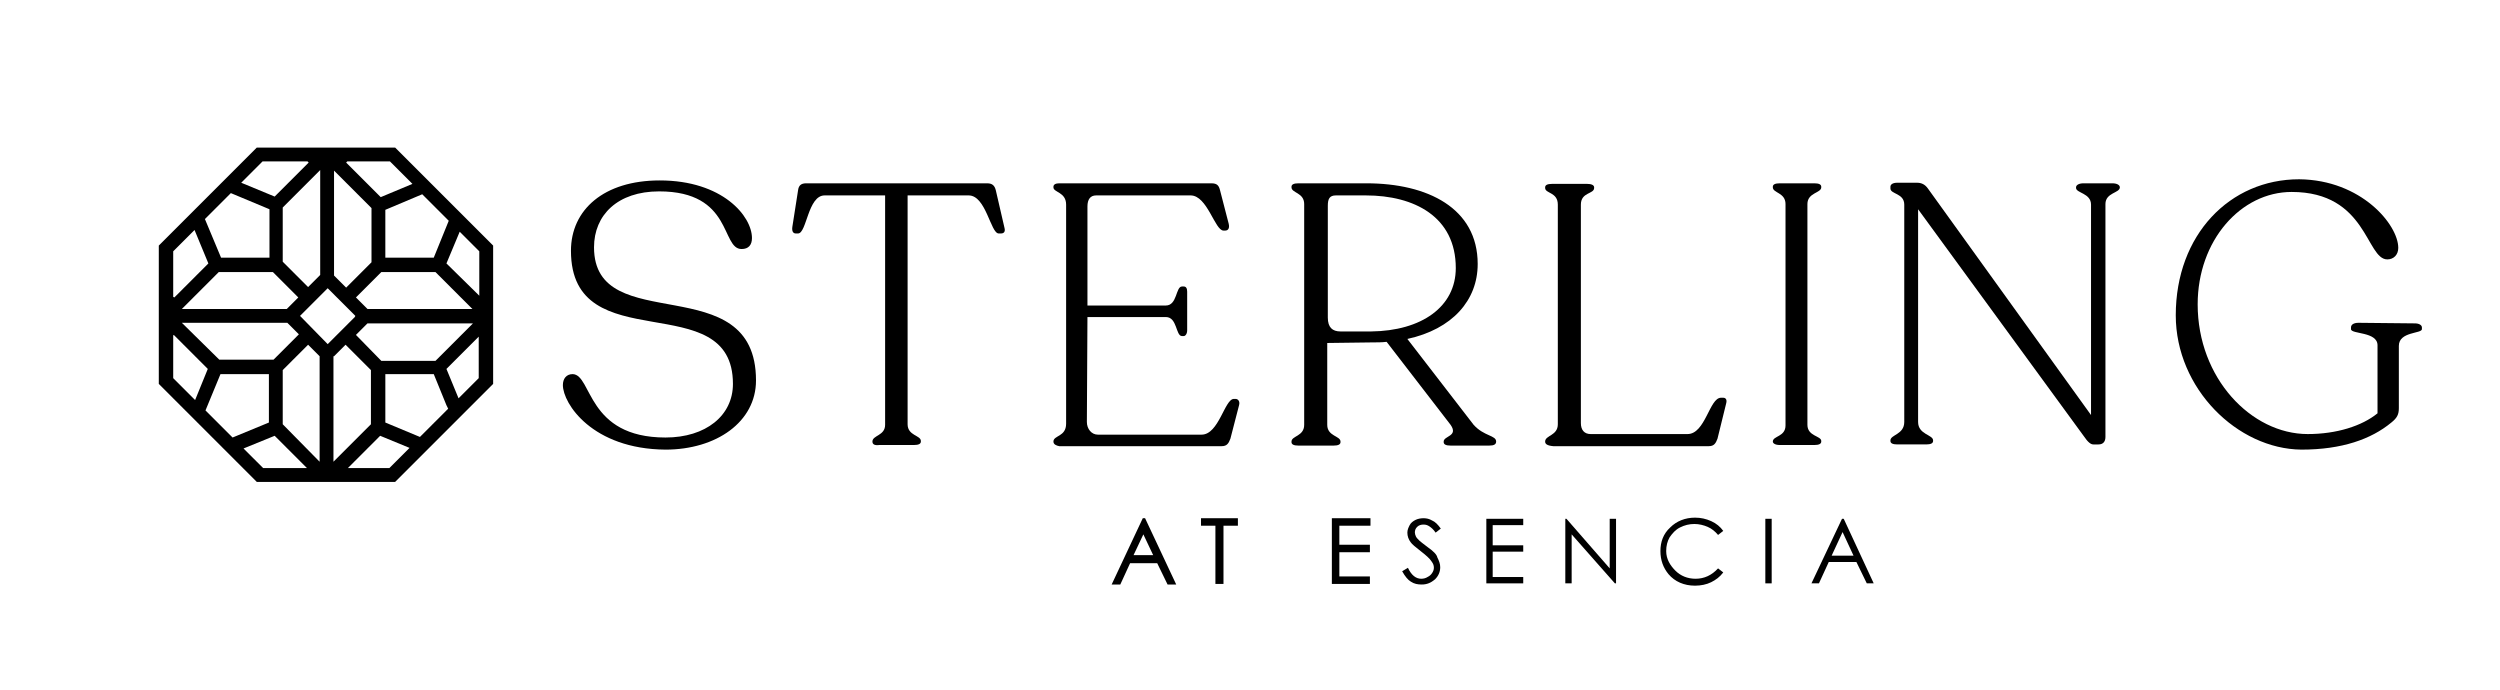 <?xml version="1.0" encoding="UTF-8"?>
<!-- Generator: Adobe Illustrator 23.0.3, SVG Export Plug-In . SVG Version: 6.00 Build 0)  -->
<svg width="500px" height="138px" xmlns="http://www.w3.org/2000/svg" xmlns:xlink="http://www.w3.org/1999/xlink" id="Layer_1" x="0px" y="0px" viewBox="0 0 431.6 119.7" style="enable-background:new 0 0 431.6 119.7;" xml:space="preserve">
<g>
	<path d="M41.2,77.8l5.4-2.2l5.6,5.6h-7.6L41.2,77.8z M64.9,75.6l5.1,2.1l-3.5,3.5h-7.2L64.9,75.6z M34.6,71.2l2.6-6.3h8.4v8.4   l-6.3,2.6L34.6,71.2z M65.8,73.3v-8.4h8.4l2.2,5.4l0.3,0.6l-4.9,4.9L65.8,73.3z M56.9,61.8l2-2l4.4,4.4v9.4l-6.5,6.5V61.8z    M48,73.6v-9.4l4.4-4.4l2,2v18.3L48,73.6z M76.4,64l5.6-5.6v7.2l-3.5,3.5L76.4,64z M29,65.6v-7.4l0.1-0.1L35,64l-2.2,5.4L29,65.6z    M30.5,56h18.3l2,2l-4.4,4.4h-9.4L30.5,56z M60.7,58.1l2-2H81l-6.5,6.5h-9.4L60.7,58.1z M51,54.8L51,54.8L51,54.8l4.8-4.8l4.8,4.8   l-0.1,0.1h0.1l-4.8,4.8L51,54.8z M36.9,47.2h9.4l4.4,4.4l-2,2H30.5L36.9,47.2z M60.7,51.6l4.4-4.4h9.4l6.4,6.4H62.7L60.7,51.6z    M76.4,45.7l2.3-5.5l3.4,3.4v7.7L76.4,45.7z M29,51.5v-7.9l3.7-3.7l2.4,5.8l-5.9,5.9L29,51.5z M65.8,36.4l6.4-2.7l4.6,4.6l-2.6,6.4   h-8.4V36.4z M34.5,38l4.5-4.5l6.7,2.8v8.4h-8.4L34.5,38z M56.9,47.8V29.6l6.5,6.5v9.4L59,49.9L56.9,47.8z M48,45.4V36l6.5-6.5v18.2   l-2.1,2.1L48,45.4z M40.8,31.7l3.7-3.7h7.8l0.2,0.2l-5.9,5.9L40.8,31.7z M59,28.2l0.2-0.2h7.4l3.9,3.9l-5.5,2.3L59,28.2z    M43.5,25.6l-17,17v24l17,17h24l17-17v-24l-17-17H43.5z"></path>
	<g>
		<path d="M197.6,89.9h-0.4l-5.4,11.5h1.5l1.7-3.7h4.7l1.8,3.7h1.5L197.6,89.9L197.6,89.9z M199,96.3h-3.4l1.7-3.6L199,96.3z"></path>
		<polygon points="207.3,91.2 209.8,91.2 209.8,101.3 211.2,101.3 211.2,91.2 213.7,91.2 213.7,89.9 207.3,89.9   "></polygon>
		<polygon points="230,101.3 236.6,101.3 236.6,100 231.3,100 231.3,95.8 236.6,95.8 236.6,94.5 231.3,94.5 231.3,91.2 236.7,91.2     236.7,89.9 230,89.9   "></polygon>
		<path d="M246.6,94.9c-0.8-0.6-1.3-1-1.4-1.1c-0.3-0.3-0.5-0.5-0.6-0.7c-0.1-0.2-0.2-0.5-0.2-0.7c0-0.4,0.1-0.7,0.4-1    s0.7-0.4,1.1-0.4c0.4,0,0.7,0.1,1,0.3c0.3,0.2,0.7,0.5,1.1,1.1l0.9-0.7c-0.5-0.7-1-1.2-1.5-1.4c-0.5-0.3-1-0.4-1.5-0.4    c-0.5,0-1,0.1-1.4,0.3s-0.8,0.5-1,0.9c-0.2,0.4-0.4,0.8-0.4,1.3c0,0.6,0.2,1.2,0.6,1.7c0.2,0.3,0.8,0.8,1.7,1.5    c0.9,0.7,1.6,1.3,1.9,1.8c0.3,0.4,0.4,0.7,0.4,1.1c0,0.3-0.1,0.6-0.3,0.9s-0.4,0.5-0.8,0.7c-0.3,0.2-0.7,0.3-1.1,0.3    c-0.9,0-1.7-0.6-2.3-1.9l-1,0.6c0.5,0.9,1,1.5,1.5,1.8c0.6,0.4,1.2,0.5,1.9,0.5c0.9,0,1.6-0.3,2.3-0.9c0.6-0.6,0.9-1.3,0.9-2.1    c0-0.6-0.2-1.1-0.5-1.7C248.2,96.2,247.6,95.6,246.6,94.9z"></path>
		<polygon points="256.8,101.2 263.2,101.2 263.2,100.1 257.9,100.1 257.9,95.7 263.2,95.7 263.2,94.6 257.9,94.6 257.9,91.1     263.2,91.1 263.2,90 256.8,90   "></polygon>
		<polygon points="278.2,98.6 270.7,90 270.5,90 270.5,101.2 271.6,101.2 271.6,92.7 279.1,101.2 279.3,101.2 279.3,90 278.2,90       "></polygon>
		<path d="M290.4,91.5c0.8-0.4,1.6-0.6,2.5-0.6c0.8,0,1.6,0.2,2.3,0.5s1.3,0.8,1.8,1.4l0.9-0.7c-0.5-0.7-1.2-1.3-2.1-1.7    s-1.8-0.6-2.8-0.6c-1.7,0-3.2,0.6-4.3,1.7c-1.2,1.1-1.7,2.5-1.7,4.1c0,1.6,0.5,2.9,1.4,4c1.1,1.3,2.7,2,4.6,2c1,0,2-0.2,2.8-0.6    c0.8-0.4,1.5-0.9,2.1-1.7l-0.9-0.7c-1.1,1.2-2.4,1.8-3.9,1.8c-1.4,0-2.6-0.5-3.5-1.4S288,97,288,95.6c0-0.9,0.2-1.7,0.6-2.4    C289.1,92.5,289.6,91.9,290.4,91.5z"></path>
		<rect x="305.2" y="90" width="1.1" height="11.2"></rect>
		<path d="M318.8,90h-0.3l-5.3,11.2h1.3l1.7-3.7h4.8l1.8,3.7h1.2L318.8,90z M316.7,96.4l1.9-4.1l1.9,4.1H316.7z"></path>
	</g>
	<g>
		<path d="M96.6,66.8c0-1.1,0.6-1.9,1.7-1.9c3.4,0.1,2.4,11,16.1,11c7,0,11.7-3.8,11.7-9.3c0-17.2-28.1-3.9-28.1-23.1    c0-7.1,5.7-12.2,15.4-12.2c10.9,0,16,6.2,16,10c0,1.2-0.6,1.9-1.8,1.9c-3.6,0-1.5-10-14.3-10c-7.2,0-11.3,4.1-11.3,9.7    c0,15.9,28.1,3.3,28.1,23.1c0,7.2-6.9,12-15.7,12C101.7,77.9,96.6,70,96.6,66.8z"></path>
		<path d="M150.3,76.6L150.3,76.6c0-1.1,2.2-1,2.2-2.9V33.9H142c-2.9,0-3.1,6.6-4.6,6.6H137c-0.4,0-0.7-0.3-0.6-1.1l1-6.4    c0.1-0.8,0.5-1.2,1.4-1.2h31.4c0.9,0,1.3,0.4,1.5,1.2l1.5,6.5c0.2,0.7-0.1,1-0.6,1h-0.4c-1.4,0-2.2-6.6-5.2-6.6h-10.6v39.7    c0,2,2.3,1.9,2.3,2.9v0.1c0,0.4-0.4,0.6-1.2,0.6h-6C150.7,77.3,150.3,77.1,150.3,76.6z"></path>
		<path d="M181.7,76.6L181.7,76.6c0-1.1,2.2-0.8,2.2-3.1v-38c0-2.2-2.2-2.1-2.2-3v-0.1c0-0.4,0.4-0.6,1-0.6h26.4    c1,0,1.3,0.4,1.5,1.2l1.5,5.8c0.2,0.8-0.1,1.2-0.6,1.2h-0.3c-1.5,0-2.8-6.1-5.7-6.1h-16.4c-1,0-1.5,0.7-1.5,1.9v17.2h13.6    c2,0,1.7-3.3,2.8-3.3h0.3c0.4,0,0.6,0.3,0.6,0.9v6.7c0,0.6-0.3,1-0.6,1h-0.3c-1.1,0-0.8-3.3-2.8-3.3h-13.6l-0.1,18.2    c0,1.2,0.8,2.2,1.9,2.2h18c3,0,4-6.2,5.6-6.2h0.3c0.4,0,0.8,0.4,0.6,1.1l-1.5,5.8c-0.3,0.8-0.6,1.3-1.5,1.3h-28.2    C182.2,77.3,181.7,77.1,181.7,76.6z"></path>
		<path d="M258.5,76.6L258.5,76.6c0,0.5-0.4,0.7-1.2,0.7h-6.7c-0.8,0-1.2-0.2-1.2-0.6v-0.1c0-1,2.6-0.9,1.2-2.9l-11.1-14.4    c-0.8,0.1-1.7,0.1-2.6,0.1l-7.7,0.1v14.2c0,2,2.3,1.9,2.3,2.9v0.1c0,0.4-0.4,0.6-1.2,0.6h-6.1c-0.8,0-1.2-0.2-1.2-0.6v-0.1    c0-1,2.2-0.9,2.2-2.9V35.4c0-2-2.2-1.9-2.2-2.9v-0.1c0-0.4,0.4-0.6,1.2-0.6h11.8c10.6,0,19.3,4.3,19.3,14c0,6.3-4.4,11.3-12.2,13    l11.5,14.9C256.4,75.7,258.5,75.5,258.5,76.6z M251.5,46.5c0-8.9-7.2-12.6-15.6-12.6h-5.2c-1.1,0-1.4,0.6-1.4,1.8v19.4    c0,1.7,0.8,2.4,2.2,2.4h5.3C245.6,57.4,251.5,53.2,251.5,46.5z"></path>
		<path d="M267,76.6L267,76.6c0-1.1,2.2-1,2.2-3V35.5c0-2.2-2.2-1.9-2.2-2.9v-0.1c0-0.4,0.4-0.6,1.2-0.6h6.1c0.7,0,1.2,0.2,1.2,0.6    v0.1c0,1.1-2.3,0.7-2.3,2.9v37.9c0,1.2,0.6,1.9,1.7,1.9h16.8c3.1,0,3.8-6.3,5.8-6.3h0.4c0.4,0,0.7,0.3,0.5,1l-1.5,6.1    c-0.3,0.8-0.6,1.3-1.5,1.3h-27C267.3,77.3,267,77,267,76.6z"></path>
		<path d="M306.5,76.6c0-1,2.2-0.8,2.2-2.8V35.4c0-2-2.2-1.9-2.2-2.9v-0.1c0-0.4,0.4-0.6,1.2-0.6h6c0.8,0,1.2,0.2,1.2,0.6v0.1    c0,1-2.4,0.9-2.4,2.9v38.3c0,2,2.4,1.9,2.4,2.8v0.1c0,0.4-0.4,0.6-1.2,0.6h-6c-0.8,0-1.2-0.3-1.2-0.6V76.6z"></path>
		<path d="M366.7,32.5L366.7,32.5c0,1-2.5,0.9-2.5,2.9v40.4c0,0.8-0.4,1.3-1.2,1.3h-0.9c-0.4,0-0.9-0.3-1.7-1.5l-28.7-39.3v36.9    c0,2.2,2.6,2.2,2.6,3.2v0.1c0,0.4-0.4,0.6-1.2,0.6h-5c-0.8,0-1.2-0.2-1.2-0.6v-0.1c0-1,2.4-1,2.4-3.2V35.5c0-2-2.4-1.8-2.4-2.8    v-0.3c0-0.4,0.4-0.7,1.2-0.7h3.4c0.8,0,1.4,0.3,1.9,1L361.7,72V35.5c0-2-2.6-2-2.6-2.9v-0.1c0-0.4,0.5-0.7,1.3-0.7h5    C366.2,31.8,366.7,32.1,366.7,32.5z"></path>
		<path d="M376.4,54.7c0-14,9.4-23.6,21.4-23.6C408.6,31.2,415,39,415,43c0,1.2-0.8,2-1.9,2c-3.7,0-3.5-11.7-16.6-11.7    c-8.8,0-16.3,8.4-16.3,19.5c0,12.8,9.3,22.5,19.1,22.5c5,0,9.4-1.4,12.1-3.6V59.9c0-2.4-4.6-1.9-4.6-2.8v-0.3    c0-0.5,0.5-0.8,1.3-0.8l9.8,0.1c0.7,0,1.2,0.3,1.2,0.7v0.3c0,0.8-4,0.4-4,2.9v10.8c0,1.1-0.3,1.7-1.3,2.5    c-3.5,2.9-8.6,4.7-15.6,4.7C387.1,77.9,376.4,67.4,376.4,54.7z"></path>
	</g>
</g>
</svg>
